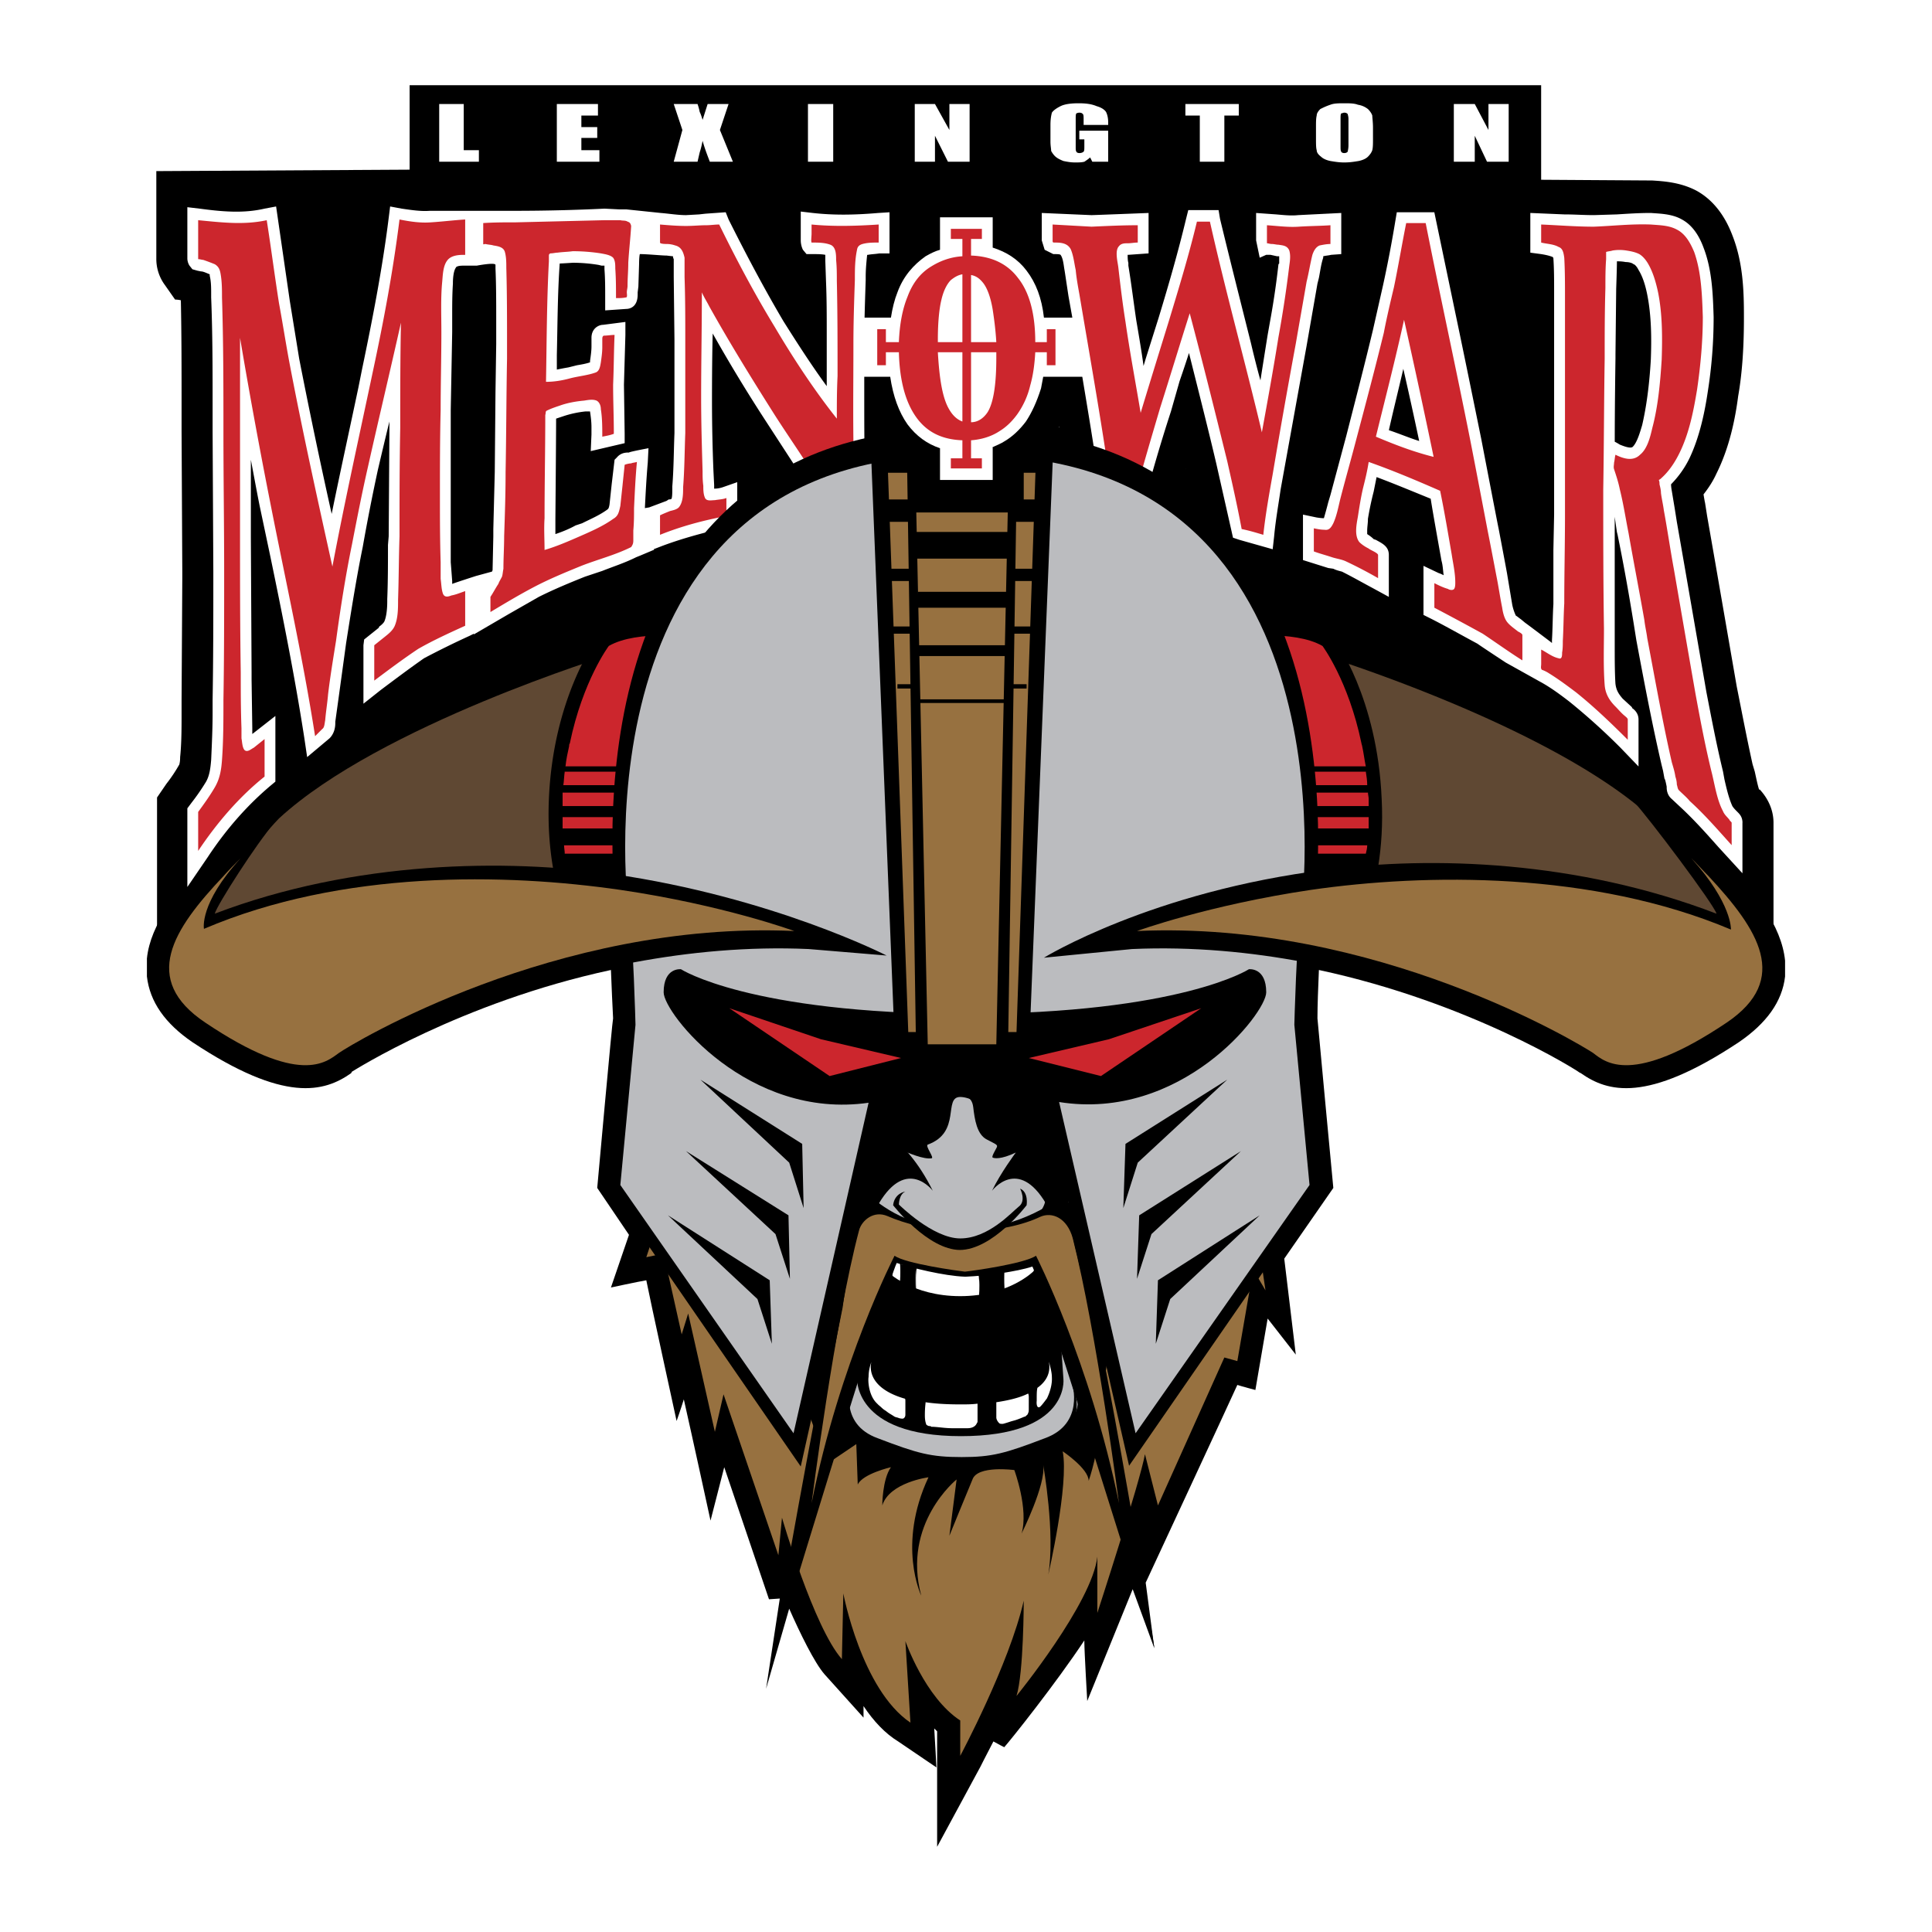 <svg xmlns="http://www.w3.org/2000/svg" width="2500" height="2500" viewBox="0 0 192.756 192.756"><g fill-rule="evenodd" clip-rule="evenodd"><path fill="#fff" d="M0 0h192.756v192.756H0V0z"/><path d="M172.121 85.831l-3.096-3.168-.289 1.872-.432 2.952.287.288c.721.792 1.08 1.368 1.297 1.944-14.111-4.896-29.664-3.96-37.512-2.952 0-.936.072-1.944.072-3.024 0-7.416-1.225-21.239-9.287-30.959-6.049-7.2-14.76-10.944-25.92-10.944h-1.944c-11.16 0-19.872 3.744-25.919 11.016-8.064 9.648-9.216 23.472-9.216 30.887 0 1.08 0 2.088.072 2.952-7.992-.936-23.399-1.8-37.439 3.024.216-.576.576-1.152 1.296-1.944l.288-.288-.72-4.824-3.096 3.168c-2.88 3.096-5.544 6.335-5.904 9.792v1.8c.288 2.521 1.8 4.681 4.536 6.552 9.216 6.12 13.176 4.969 15.84 3.096l.072-.144c.144-.072 10.8-6.911 25.847-10.151.072 1.728.144 3.527.216 4.824-.072.144-1.584 16.919-1.584 16.919l3.168 4.68-1.8 5.256s2.664-.576 3.528-.72c.288 1.512 3.024 14.039 3.024 14.039s.432-1.224.72-2.159c.864 3.815 2.664 12.096 2.664 12.096l1.368-5.328 4.464 13.176 1.08-.072-1.368 9 2.304-7.991c1.08 2.447 2.52 5.399 3.528 6.551l3.888 4.32v-1.152c1.008 1.513 2.16 2.736 3.456 3.528l3.816 2.592s-.144-2.88-.216-3.888l.288.288v11.52l4.32-7.991s.504-1.008 1.295-2.521c.504.288 1.08.576 1.08.576.648-.72 5.186-6.408 7.992-10.655v.144c0 .937.289 5.903.289 5.903l4.535-11.159 2.16 5.904-.863-6.553s8.566-18.431 9.143-19.728c.432.145 1.801.504 1.801.504l1.223-7.127 2.809 3.6-1.152-9.576 4.896-7.056s-1.584-16.775-1.584-16.919c0-1.297.072-3.097.145-4.824 15.119 3.24 25.848 10.079 25.99 10.224l.145.071c2.664 1.873 6.553 3.024 15.768-3.096 2.736-1.871 4.32-4.031 4.607-6.552V95.84c-.361-3.53-3.025-6.841-5.976-10.009z"/><path d="M162.256 87.126h-49.102V46.735h43.2l5.902 40.391zM26.324 48.031h52.198v36.36H26.324v-36.36z"/><path d="M15.596 17.072v8.712a4.37 4.37 0 0 0 .864 2.664l1.008 1.44s.288 0 .576.072c.072 3.456.072 7.056.072 10.512v2.592l.072 13.968v.647l-.072 12.168v1.296c0 1.44 0 3.024-.144 4.392 0 .504-.072.648-.072.72a15.19 15.19 0 0 1-1.296 1.943l-.936 1.368v19.151l7.56-11.303a29.19 29.19 0 0 1 5.184-6.048c0 .072.072.288.072.288l6.335-5.543c.648-.576 1.08-1.152 1.296-1.8l3.744-2.88c1.296-1.008 2.592-2.016 3.96-2.952.288-.144.648-.288.936-.432v.36s3.456-2.016 4.176-2.376l1.584-.792v-.144a74.755 74.755 0 0 1 1.656-.936c1.008-.576 2.016-1.152 3.024-1.656 1.44-.792 2.88-1.44 4.32-1.944 0-.072.072-.072.072-.072l1.44-.504c1.152-.36 2.448-.792 3.744-1.44l1.296-.648 1.152-.432c1.728-.648 3.672-1.224 6.048-1.728l3.312-.72.072-6.984c.072.144.072.216.072.216l3.744 5.616 2.448.072h.864l3.096.216 1.296-1.584v.072c1.224-1.295 1.296-2.808 1.296-3.527h-.072v-.216-.288-1.512c-.072-2.16-.144-4.608-.144-7.704l.072-4.608v-.432c0-1.944 0-3.96.072-5.904.72 0 2.448-.072 2.448-.072V18.08h9.072v6.408l.072.432.719 2.376s1.441.647 1.514.72c.143.576.359 2.016.359 2.016l.721 4.104c.863 5.328 1.799 10.872 2.592 16.344l.432 3.167 8.639 1.584 1.01-3.816c.432-1.512.863-3.024 1.367-4.68 0 .144 0 .216.072.36 0 .072 0 .144.072.216l1.943 8.928 2.375.72s2.232.648 4.105 1.152v.216l4.822 1.44c.072 0 .145.072.217.072l.289.072s.359.072.359.144c.936.432 1.943.936 3.023 1.512l6.049 3.312v-.144c1.223.648 2.592 1.368 4.176 2.304.215.144 2.734 1.8 2.734 1.8l7.488 4.968v-.144c1.008.936 2.16 1.944 3.457 3.312l7.055 7.128v-.216a50.082 50.082 0 0 1 2.664 2.88l7.703 8.496V82.086c0-1.224-.504-2.376-1.367-3.312h-.072c-.145-.432-.287-1.152-.432-1.8l-.217-.72c-.574-2.592-1.08-5.256-1.584-7.776l-2.158-12.456-.793-4.536-.215-1.368c0 .072-.072-.36-.145-.792.504-.648.936-1.296 1.295-2.088 1.297-2.592 1.873-5.472 2.16-7.704.432-2.448.576-5.112.576-7.776v-.216c0-2.448-.072-5.328-1.152-8.063-.791-2.088-2.016-3.6-3.6-4.464-1.656-.864-3.383-.936-4.393-1.008l-11.086-.072V8.504H40.868v8.424l-25.272.144z"/><path d="M63.763 26.288s0-.648.072-.937c.72 0 2.232.145 2.592.145h.072s.576.072.648.072c0 .072 0 .144.072.288v1.8l.072 6.264v9.287c-.072 1.8-.072 3.6-.216 5.328v.288c0 .288 0 .72-.072.936-.072.072-.216.072-.288.072l-.216.144-1.728.648-.432.072c.072-1.368.144-2.88.288-4.536l.072-1.44s-1.944.36-1.944.432h-.072c-.36 0-.792.072-1.152.504l-.216.216-.288 2.448-.216 2.016c-.072.432-.145.432-.216.504-.792.576-1.656.936-2.52 1.368l-.648.216c-.648.36-1.368.648-2.016.864v-.792-.72s.072-8.208.072-10.008l.648-.216a10.285 10.285 0 0 1 2.304-.504h.432c.072.504.144 1.008.144 1.584v.72l-.072 1.656 3.384-.792v-.936l-.072-4.896.145-4.968V32.12l-2.232.288c-.432 0-1.152.36-1.152 1.296v.864c0 .432-.072.936-.144 1.44v.144c-.432.144-.864.216-1.296.288l-.864.216c-.432.072-.792.145-1.152.216v-1.44c.072-3.024.072-6.12.288-9.144.216 0 1.296-.072 1.296-.072.864 0 1.728.072 2.592.216l.288.072h.288v.36c.072.936.072 1.872.072 2.736v1.368l2.088-.145c.216 0 1.152-.072 1.152-1.439V29.167l.072-.576c-.001.001.071-2.231.071-2.303zm-1.296-5.4h-.72l-1.44-.072c-2.952.144-6.047.216-8.855.216h-8.568c-.864.072-1.8-.072-2.808-.216l-1.153-.216-.144 1.152c-.648 5.184-1.656 10.296-2.664 15.12l-.36 1.8c-.864 4.104-1.8 8.352-2.664 12.6a591.572 591.572 0 0 1-3.24-15.48l-.936-5.76-1.368-9.432-1.152.216c-2.16.504-4.32.288-6.479 0l-1.224-.144v5.112c0 .216.072.504.216.72l.288.36.504.144.36.072c.216 0 .504.144.864.288v.144c.144.576.144 1.224.144 1.872v.288c.144 3.6.144 7.272.144 10.8v2.592l.072 13.968v.647c0 3.672 0 7.92-.072 12.168v1.296c0 1.512-.072 3.096-.144 4.68-.072.792-.144 1.512-.504 2.16a21.43 21.43 0 0 1-1.44 2.088l-.432.576v7.848l2.016-2.952c1.944-2.952 4.104-5.328 6.335-7.2l.432-.36v-6.552s-2.016 1.584-2.304 1.8v-.576l-.071-4.824v-.72l-.072-13.464v-7.776c.288 1.512.576 3.096.864 4.536l1.08 5.112c1.224 5.904 2.448 12.024 3.384 18.072l.288 1.944 2.232-1.872c.504-.504.576-1.152.576-1.512v-.144l.36-2.592.72-5.255c.576-3.672 1.08-6.768 1.656-9.576.432-2.448.936-5.04 1.512-7.704 0 0 .792-3.384 1.152-4.824v.648l-.072 10.8-.072.864c0 1.8 0 3.672-.072 5.4v.216c0 .72-.072 1.512-.288 2.016-.072.144-.288.36-.504.504l-.072.144-1.44 1.152-.072.576v5.832l1.728-1.368c1.44-1.08 2.88-2.16 4.32-3.168a89.274 89.274 0 0 1 4.536-2.232l.432-.216v.072l3.456-2.016 3.024-1.728c1.584-.792 3.168-1.44 4.607-2.016l1.728-.576c1.08-.432 2.232-.792 3.384-1.368l.36-.144 1.368-.576c.072 0 .072-.072 0-.072l.936-.36c1.944-.72 4.032-1.296 6.552-1.872l.864-.144v-4.319l-1.44.504a2.685 2.685 0 0 1-.864.144v-.36l-.072-1.44a177.206 177.206 0 0 1-.144-6.768v-.503s0-4.032.072-6.408a157.894 157.894 0 0 0 5.328 8.784l2.808 4.32 2.88 4.248.864.072h.72l1.872.144.36-.432c.072-.144.432-.504.432-1.08l-.072-.576v-1.512c-.072-2.592-.072-5.256-.072-7.848v-5.04c0-2.16.072-4.248.144-6.408v-.36c0-.72.072-1.44.144-2.16h.072c.36-.072.72-.072 1.152-.144h1.008v-4.104l-1.152.072c-2.52.216-4.536.216-6.479 0l-1.224-.144v2.878c0 .288.072.648.216.936l.36.432h.648c.432 0 .864 0 1.224.072V26l.072 2.087c.072 1.728.072 3.384.072 5.112v5.328c-1.368-1.872-2.736-3.96-4.32-6.479-1.872-3.168-3.672-6.552-5.472-10.152l-.288-.72-2.016.144-.648.072-1.296.072c-.792 0-1.656-.144-2.52-.216l-3.457-.36zm-12.96 13.464l-.072 4.752-.072 7.992-.144 5.688v.72l-.072 3.24v.072c0 .144-.072.216-.072.216l-1.584.432s-2.016.648-2.376.792v-.288l-.144-1.872v-4.392-10.8l.144-7.776v-1.584c0-1.08 0-2.16.072-3.24v-.072c0-.504.072-1.224.288-1.512 0-.072.145-.216.72-.216h1.368s1.872-.36 1.872-.072v.36c.072 1.655.072 3.384.072 5.04v2.52zM131.441 28.304l.145-.576c.143-.72.215-1.368.432-2.016v-.144c.287-.072.504-.072.791-.144l1.01-.072v-4.104l-4.32.216c-.648.072-1.369 0-2.16-.072l-2.016-.144V23.984l.359 1.728.648-.288h.432l.648.144H127.625v.72l-.072.072a81.358 81.358 0 0 1-.863 5.832l-.217 1.224s-.359 2.232-.719 4.536c-.504-1.8-.936-3.672-.936-3.672-1.01-4.032-2.09-8.279-3.098-12.456l-.143-.864h-3.023l-.217.864c-.793 3.312-1.729 6.552-2.736 9.864l-1.295 4.104s-.145.504-.217.72c-.145-1.224-.721-4.536-.721-4.536-.287-1.944-.504-3.744-.791-5.472v-.288c-.072-.216-.072-.576-.072-.792h.072l2.016-.144v-4.032s-5.545.216-5.688.216l-4.969-.216v2.736l.289.936.863.432h.145c.145 0 .504 0 .576.072.215.288.287.792.359 1.296l.072.432.359 2.375.721 4.032c.863 5.4 1.871 10.944 2.592 16.488l.145.792 3.672.72.287-1.008c.793-2.88 1.656-5.976 2.809-9.504l.863-3.024s.504-1.44.936-2.808c1.008 4.032 1.945 7.704 2.736 11.087l1.512 6.696.145.648.648.216 3.311.936.145-1.296c.145-1.583.432-3.168.648-4.68l2.592-14.328 1.08-6.19zM173.848 82.086c0-.576-.287-.864-.504-1.08-.215-.216-.359-.36-.504-.576-.359-.792-.576-1.729-.791-2.664l-.145-.792c-.648-2.664-1.152-5.328-1.656-7.92l-2.16-12.456-.791-4.536-.217-1.368-.287-1.728s-.072-.36-.072-.648a9.88 9.88 0 0 0 1.801-2.52c1.08-2.232 1.584-4.824 1.871-6.768a47.36 47.36 0 0 0 .576-7.271v-.144c-.072-2.232-.145-4.68-1.008-6.912-.504-1.368-1.225-2.304-2.16-2.808-1.008-.576-2.232-.576-3.096-.648-1.152 0-2.232.072-3.385.144l-2.303.072c-1.008 0-1.945-.072-2.953-.072l-3.383-.144v3.961l1.08.144c.432.072.791.145 1.15.288 0 0 .072.072.072.144.072 1.08.072 2.16.072 3.24v22.32l-.072 3.528v5.4c-.072 1.152-.072 2.448-.143 3.6v.288l-.072-.072s-2.377-1.8-2.592-1.944l-.072-.072.072.072-.434-.36c-.215-.145-.359-.288-.504-.36a4.805 4.805 0 0 1-.359-1.08l-.504-3.024c0-.072-.863-4.608-.863-4.608 0 .072-1.729-8.928-1.729-8.928-.865-4.248-1.729-8.496-2.592-12.6l-2.088-10.008h-3.744l-.145.864a123.919 123.919 0 0 1-1.225 6.407l-1.008 4.464c-.863 3.6-1.799 7.2-2.664 10.583l-1.582 5.904-.217.72c-.145.576-.287 1.08-.432 1.584-.289 0-.721-.072-.721-.072l-1.367-.288v4.536l2.52.792.504.072c.287.144.576.216.863.288 1.008.504 2.016 1.08 3.096 1.656l1.584.864v-4.176c0-.864-.646-1.152-1.295-1.512l-.217-.072c-.215-.216-.432-.36-.648-.504v-.36c0-.288.072-.792.072-1.007v-.144a31.28 31.28 0 0 1 .576-2.736l.289-1.44c1.727.648 3.455 1.368 5.4 2.16.143 1.008 1.078 6.192 1.078 6.192.145.504.145 1.008.217 1.44-.145-.072-.287-.144-.504-.216l-1.512-.72v4.896l.576.288c1.439.72 2.951 1.584 4.824 2.592.07.072 2.807 1.872 2.807 1.872l3.744 2.088c.865.504 1.656 1.08 2.592 1.8a63.687 63.687 0 0 1 5.111 4.608l1.801 1.872v-4.68c0-.648-.432-1.008-.648-1.152v-.072c-.072-.072-.936-.864-.936-.864-.432-.504-.648-.864-.721-1.512-.07-1.152-.07-2.448-.07-3.671v-1.8-11.159c.07.504.143 1.007.215 1.512l.072.288c.576 2.808 1.08 5.616 1.584 8.712l.287 1.8c.793 4.248 1.584 8.424 2.521 12.456l.143.576.145.792c.072 0 .217.792.217.792v.072c0 .288.072.792.504 1.152l1.08 1.008c1.295 1.224 2.447 2.52 3.6 3.816l2.375 2.592v-5.043h.004zm-35.28-39.167c.504-2.232 1.01-4.248 1.441-6.12.576 2.52 1.08 4.823 1.584 7.199-.937-.287-1.945-.719-3.025-1.079zm22.608-7.127v-.432l.072-6.552s.072-2.016.072-2.736c.217 0 .504 0 .865.072.287 0 .646.072.791.216.072 0 .287.144.504.576.359.576.648 1.368.863 2.448.434 2.16.434 4.464.361 6.479-.145 2.521-.432 4.68-.865 6.552-.215.72-.504 1.729-.936 2.16-.215.216-.936-.072-1.295-.216 0 0-.217-.144-.504-.288.001-3.888.072-8.279.072-8.279z" fill="#fff"/><path d="M19.772 84.895v-3.888c.576-.792 1.152-1.584 1.656-2.448.504-.864.648-1.728.72-2.736.144-1.944.144-3.96.144-5.976.072-4.248.072-8.568.072-12.815 0-4.68-.072-9.288-.072-13.968 0-4.464 0-8.928-.144-13.392 0-.792 0-1.584-.145-2.375-.072-.432-.216-.72-.576-.936a19.93 19.93 0 0 0-1.152-.432c-.144 0-.288-.072-.504-.072v-.288-1.368-2.232c2.304.216 4.536.504 6.84 0 .432 2.736.792 5.544 1.224 8.28.36 1.944.648 3.816 1.008 5.76 1.296 6.839 2.808 13.68 4.32 20.519 1.224-6.479 2.664-12.959 4.032-19.439 1.08-5.04 2.016-10.007 2.664-15.191 1.08.216 2.088.36 3.096.288 1.152-.072 2.304-.216 3.456-.288v3.528h-.144c-.576 0-1.296.072-1.656.576-.432.576-.432 1.512-.504 2.231-.144 1.584-.072 3.24-.072 4.896 0 2.592-.072 5.184-.072 7.776-.072 2.808-.072 5.688-.072 8.496 0 2.232 0 4.464.072 6.695v1.656c.072.504.072 1.008.216 1.44.144.432.504.36.864.216.432-.072.936-.288 1.368-.432v3.456c-1.583.72-3.167 1.44-4.68 2.304-1.512 1.008-2.952 2.088-4.392 3.168v-3.528l1.08-.864c.36-.288.72-.576.936-1.008.36-.792.36-1.8.36-2.664.072-2.088.072-4.248.144-6.336 0-3.6 0-7.2.072-10.8 0-3.456 0-6.983.072-10.512-1.08 4.824-2.232 9.648-3.312 14.472-.576 2.521-1.08 5.112-1.584 7.704-.648 3.168-1.152 6.408-1.583 9.576-.288 1.8-.576 3.528-.792 5.328-.072.864-.216 1.728-.288 2.592-.072.36-.072.72-.288.864l-.72.72c-1.224-7.848-2.952-15.552-4.464-23.255a605.786 605.786 0 0 1-3.024-16.488v19.943c0 4.464 0 8.928.072 13.464 0 1.8 0 3.672.072 5.544v1.008c.072.36.072.864.288 1.152.288.288.648-.072.937-.216l1.08-.864v3.744c-2.522 2.014-4.753 4.606-6.625 7.415zM48.931 61.063v-1.512c.288-.432.504-.864.792-1.296.072-.216.216-.432.36-.72.072-.216.072-.432.144-.792 0-1.08.072-2.16.072-3.24.072-2.088.144-4.248.144-6.408.072-3.744.072-7.488.144-11.304v-1.44c0-2.52 0-5.112-.072-7.632 0-.504 0-1.08-.144-1.584s-.72-.576-1.152-.648c-.216-.072-.504-.072-.792-.144-.072 0-.216.072-.216 0v-.432-1.656c1.08-.072 2.16-.072 3.24-.072l8.928-.216h1.512c.216.072.504 0 .72.144.216.072.288.144.36.432-.072 1.224-.216 2.448-.288 3.672 0 .792-.072 1.512-.072 2.304 0 .216-.072.432-.072.648 0 .144.072.504-.072.504-.36.072-.648.072-1.008.072 0-1.008 0-1.944-.072-2.952 0-.36 0-.792-.216-1.08-.288-.288-.864-.36-1.224-.432a18.441 18.441 0 0 0-2.808-.216c-.504.072-1.008.072-1.512.144-.216 0-.432.072-.72.072-.144.072-.144.144-.144.288v.504c-.216 4.032-.216 7.992-.288 12.024.864 0 1.656-.144 2.448-.36.864-.216 1.728-.288 2.52-.576.36-.144.432-.576.504-1.008.072-.504.144-1.008.144-1.512v-.72c0-.216 0-.36.144-.432.36 0 .72-.072 1.08-.072-.072 1.656-.072 3.312-.144 4.968 0 1.655.072 3.239.072 4.896-.36.144-.792.216-1.152.288 0-.864 0-1.872-.144-2.736 0-.36-.144-.72-.432-.864-.36-.144-.792-.072-1.224 0-.792.072-1.656.216-2.448.504-.432.144-.864.288-1.296.504-.145.072-.072.216-.145.432 0 3.456-.072 6.84-.072 10.296-.072 1.08 0 2.088 0 3.168 1.224-.36 2.376-.864 3.528-1.368s2.304-1.008 3.312-1.728c.504-.288.576-.648.72-1.296.072-.648.144-1.368.216-2.016.072-.72.144-1.368.216-2.088.144-.072.504-.144.648-.144.144-.072.36-.072.576-.144-.144 1.512-.216 3.096-.288 4.608 0 .72 0 1.44-.072 2.231v1.008c0 .288-.072.432-.216.648-1.584.792-3.312 1.224-4.968 1.872-1.584.648-3.168 1.296-4.68 2.088-1.511.793-2.951 1.657-4.391 2.521zM65.851 51.415c.288-.144.647-.288 1.008-.432.288-.072.648-.144.864-.36.432-.504.432-1.368.432-2.016.144-1.8.144-3.6.216-5.4v-9.288c0-2.088 0-4.176-.072-6.264v-1.943c-.144-.648-.36-1.08-.936-1.224a2.588 2.588 0 0 0-.792-.144c-.144 0-.72 0-.72-.144v-1.8c.864.072 1.728.144 2.592.144.72 0 1.368-.072 2.016-.072.432 0 .864-.072 1.296-.072 1.728 3.528 3.528 6.912 5.544 10.224 1.872 3.168 3.96 6.336 6.192 9.144 0-1.44 0-2.808.072-4.248 0-3.168 0-6.336-.072-9.504 0-.648 0-1.368-.072-2.088 0-.504 0-1.296-.576-1.512-.576-.216-1.224-.216-1.873-.216-.072-.144 0-.648 0-.864V22.4c2.232.216 4.464.144 6.696 0v1.8c-.432 0-.864 0-1.296.072-.36.072-.792.144-.864.648-.216 1.008-.216 2.016-.216 3.023-.072 2.088-.145 4.248-.145 6.408 0 4.32-.072 8.568.072 12.888v1.584c.072.144.072.36.072.576 0 .072-.145.144-.216.288-.432-.072-.864-.072-1.368-.072-.216-.072-.432-.072-.648-.072h-.36c-.072-.144-.216-.288-.288-.36-.576-.864-1.08-1.729-1.656-2.521-1.152-1.8-2.304-3.456-3.456-5.256-2.232-3.528-4.464-7.128-6.552-10.872-.216-.432-.504-.864-.72-1.368 0 3.528-.072 6.984-.072 10.512 0 2.448.072 4.896.144 7.344 0 .432 0 .936.072 1.44 0 .36 0 .792.144 1.152.144.432.648.288 1.008.288.36-.072.792-.072 1.152-.216v1.8c-2.304.432-4.464 1.008-6.624 1.872.002-.647.002-1.295.002-1.943zM119.418 22.112h1.295c1.584 7.056 3.529 14.04 5.184 21.023.576-3.168 1.152-6.335 1.656-9.503.434-2.376.793-4.752 1.08-7.128.072-.504.145-1.008 0-1.512-.215-.504-.646-.504-1.08-.576-.215 0-.432-.072-.646-.072-.217 0-.361-.072-.504-.072v-.216-1.584c1.078.072 2.158.216 3.168.144 1.08-.072 2.158-.072 3.168-.144v1.872c-.361 0-.721.072-1.08.144-.361.144-.576.504-.721.936-.217.864-.359 1.8-.576 2.664-.359 2.088-.721 4.104-1.08 6.192a846.987 846.987 0 0 0-2.305 13.032c-.359 2.016-.719 4.032-.936 6.047-.719-.216-1.439-.432-2.16-.576-.432-2.304-.936-4.536-1.439-6.768-1.225-4.968-2.447-9.864-3.744-14.759-1.008 3.168-1.943 6.264-2.951 9.432-.936 3.168-1.873 6.336-2.736 9.576-.648-.144-1.367-.288-2.016-.432-.936-6.84-2.16-13.68-3.312-20.52-.145-.792-.287-1.584-.359-2.376-.145-.647-.217-1.439-.504-2.088-.361-.648-1.08-.648-1.656-.648-.145 0-.145-.072-.145-.216v-.576V22.4l3.889.216c1.584-.072 3.096-.144 4.607-.144V24.2c-.359 0-.648.072-1.008.072-.289 0-.648 0-.863.288-.434.432-.145 1.512-.072 2.088.215 1.872.432 3.671.719 5.472.434 3.024 1.008 6.048 1.512 9.072.938-3.096 1.873-6.12 2.809-9.144 1.005-3.313 2.013-6.624 2.806-9.936zM131.082 55.015v-2.304c.359.072.719.144 1.08.144.432.072.646-.216.863-.648.359-.792.504-1.656.721-2.52.504-1.944 1.078-3.96 1.584-5.904.936-3.528 1.871-7.056 2.734-10.583.289-1.512.648-3.024 1.008-4.536.434-2.088.793-4.248 1.225-6.408h1.943c1.441 7.271 3.025 14.472 4.465 21.743.576 2.952 1.152 5.976 1.729 9 .287 1.44.576 2.952.863 4.464.217 1.08.359 2.088.576 3.168.072.504.217 1.08.504 1.44.287.36.721.647 1.08.936.145.072.432.216.432.36v2.52c-1.367-.864-2.664-1.8-3.959-2.664a293.32 293.32 0 0 0-4.824-2.592v-2.448c.432.216.863.432 1.367.576.072.072.361.144.504.072.217-.072.217-.504.217-.72 0-.936-.217-1.872-.359-2.808-.361-2.088-.721-4.248-1.152-6.335-2.305-1.008-4.68-2.016-7.129-2.88-.145.936-.359 1.8-.576 2.664-.215.937-.359 1.872-.504 2.809-.143.792-.359 1.872.145 2.52.287.288.648.504.936.648.145.144.936.432.936.648v2.304a43.856 43.856 0 0 0-3.168-1.656c-.432-.216-1.008-.288-1.439-.432-.65-.218-1.226-.362-1.802-.578zm6.191-11.448c1.871.792 3.744 1.512 5.76 2.016a927.586 927.586 0 0 0-2.951-13.68c-.865 3.96-1.873 7.848-2.809 11.664zM153.762 24.2v-1.8c1.727.072 3.455.216 5.256.216 1.871-.072 3.742-.288 5.688-.216.863.072 1.799.072 2.592.504.863.432 1.367 1.368 1.729 2.232.719 2.016.791 4.32.863 6.48 0 2.376-.217 4.824-.576 7.272-.359 2.16-.791 4.392-1.801 6.408-.432.864-1.008 1.728-1.727 2.376a1 1 0 0 1-.289.216c.072.144.072.288.072.432.072.288.145.576.145.864.072.576.215 1.151.287 1.728.361 1.944.648 3.96 1.008 5.904.721 4.176 1.441 8.352 2.16 12.456.504 2.736 1.008 5.4 1.656 7.992.289 1.224.504 2.592 1.08 3.672.145.36.432.576.648.864 0 .072.215.216.215.288v2.232c-1.367-1.512-2.662-3.024-4.176-4.392-.287-.36-.719-.72-1.08-1.08-.143-.145-.143-.36-.215-.576 0-.288-.072-.576-.145-.792-.072-.504-.215-.936-.359-1.44-.936-4.104-1.656-8.208-2.449-12.383-.07-.576-.215-1.152-.287-1.8-.504-2.88-1.08-5.832-1.584-8.712-.287-1.44-.504-2.88-.863-4.32-.145-.72-.361-1.368-.576-2.016-.072-.216 0-.432 0-.648.072-.288.072-.576.143-.792.721.36 1.729.72 2.449 0 .719-.576 1.008-1.728 1.223-2.664.576-2.16.793-4.536.938-6.84.072-2.231.072-4.536-.361-6.696-.215-1.008-.504-2.016-1.008-2.879-.215-.36-.504-.72-.863-.937-.432-.216-.863-.288-1.297-.36a4.346 4.346 0 0 0-1.367 0c-.217.072-.432.072-.648.144v.72c-.072.936-.072 1.944-.072 2.879-.072 2.376-.072 4.68-.072 7.056-.07 4.32-.07 8.64-.143 13.032 0 4.608 0 9.216.072 13.896 0 1.872-.072 3.744.07 5.616.072.936.506 1.584 1.08 2.16.289.288.576.648.938.936.072.072.287.216.287.36v2.016c-1.656-1.656-3.383-3.312-5.184-4.752-.863-.648-1.729-1.296-2.664-1.872a3.37 3.37 0 0 0-.721-.36c-.143-.144-.07-.36-.07-.576v-1.439c.574.288 1.08.72 1.727.864.361.144.361-.288.361-.576.07-.36.07-.792.07-1.152.072-1.224.072-2.52.145-3.744 0-2.952.072-5.904.072-8.856v-14.4-7.344c0-1.296 0-2.592-.072-3.888-.072-.504-.145-.936-.576-1.08-.507-.289-1.155-.289-1.729-.433z" fill="#cc262d"/><path d="M108.33 132.701c-.072.072-.072.216-.072.216l-1.367 9.432v.072c-.072 0-2.521-.432-2.521-.432s-.07.072-.07.144a31.257 31.257 0 0 0-.217-.792l-1.584 2.88-.863-.071c-.865-.145-2.736-.36-4.393.144h-.289l.072-.144-4.751.72c-.144 0-.432 0-.792.072-.36-.433-.792-.648-.936-.648h-.072l-1.872-.576-.288.072a9.065 9.065 0 0 1-.72.216c-.216-.576-.576-1.152-.72-1.439l-.432-.648-.792.072c-.288.072-.936.144-1.728.288-.432-1.225-1.152-3.024-1.152-3.24l7.272-32.688-3.744.576c-5.472.792-9.864-1.368-12.6-3.456-1.8-1.296-3.024-2.664-3.888-3.744 4.031 1.44 12.096 3.456 26.351 3.456H96.378c14.254 0 22.391-2.016 26.35-3.456-.791 1.08-2.086 2.448-3.887 3.744-2.736 2.088-7.271 4.32-12.816 3.456l-3.814-.647c0-.002 5.832 25.341 6.119 26.421zM23.012 84.679l.792-.864s.288-.288.36-.288l2.736-2.88h.072c10.152-9.432 32.615-16.344 33.551-16.704l1.728-.504.072 1.8 1.008 25.127-1.656-.216c-10.583-1.584-26.063-2.16-39.887 3.672l-1.151.432-.576-1.008c-.072-.144-.36-.648-.36-1.44-.145-1.44.287-3.888 3.311-7.127z"/><path d="M24.02 85.614c.216-.288.504-.576.792-.864.072-.072.216-.144.288-.288.936-.936 1.872-1.872 2.736-2.808 10.08-9.288 33.119-16.344 33.119-16.344l.936 23.472c-11.448-1.656-26.855-2.088-40.679 3.744-.001 0-1.368-2.376 2.808-6.912z" fill="#5f4833"/><path d="M169.744 84.679l-.863-.864s-.289-.288-.359-.288l-2.736-2.88c-10.152-9.432-32.688-16.344-33.623-16.704l-1.729-.504-.072 1.8-1.008 25.127 1.656-.216c10.584-1.584 26.135-2.16 39.959 3.672l1.08.432.576-1.008c.072-.144.359-.648.432-1.44.072-1.44-.36-3.888-3.313-7.127z"/><path d="M168.736 85.614c-.287-.288-.504-.576-.791-.864-.145-.072-.217-.144-.361-.288a100.753 100.753 0 0 1-2.736-2.808c-10.078-9.288-33.119-16.344-33.119-16.344l-.936 23.472c11.447-1.656 26.855-2.088 40.68 3.744 0 0 1.367-2.376-2.737-6.912z" fill="#5f4833"/><path fill="#bbbcbf" d="M76.075 105.198h35.927v47.662H76.075v-47.662z"/><path d="M126.545 121.47l-2.088 1.439c-.072 0-.145-.216-.145-.216s-.07.288-.07.36c-1.008.647-14.76 10.008-14.76 10.008l-1.369 9.287.072.217v.504c0 .432 0 1.008-.143 1.512-.506-.36-.938-.72-1.297-.936l-1.584-.289-.504 1.656c.072.288.072.648.072 1.008-.721.145-1.08-1.296-1.08-1.296l-.936 1.656v.433c-.072-.288-.145-.505-.217-.576l-.217-.792-.863-.072c-.791-.144-2.881-.36-4.393.36.072-.648-1.223.216-1.223.216l-1.224.576h-.072c.216-.36.432-.792.432-.792l-2.52.287c-.216.072-1.008.145-1.944.505.504-.721-.36-1.08-.36-1.08l-1.512-.433c-.432.145-1.08.288-1.728.576-.072-.72-1.08-2.376-1.08-2.376s-1.872.216-2.52.648c-.72-1.8-1.944-5.04-1.944-5.04l-15.912-20.304-3.024 8.712s2.592-.576 2.736-.576c.432 1.8 2.592 11.664 2.592 11.664s.36-1.152.72-2.232c.72 3.385 2.52 12.096 2.52 12.096s.647-4.464 1.368-4.464c1.44 4.32 5.256 15.552 5.256 15.552s-.216-2.88.576-2.952c1.152 3.601 2.88 7.92 4.824 10.152l2.304 2.52V166.9c1.152 2.376 2.736 4.68 4.824 6.12l2.304 1.512s-.288-3.96-.288-4.68c.648.936 1.44 1.8 2.304 2.52v8.208l2.591-4.752c.072-.216 1.656-3.168 3.312-6.911.359.216-.863 4.823-.863 4.823.576-.647 6.912-8.567 9.215-12.672.721.072.359 5.688.359 5.688.072-.36 3.744-11.521 5.113-16.128.072.072.936 3.744.936 3.744s7.057-15.479 7.848-17.28l1.584.433s1.008-5.832 1.439-8.424c.721-.216 1.656-.576 1.656-.576l-1.077-7.055zM96.162 109.446s.792-.145.936 1.008c.145 1.224.359 2.735 1.369 3.24.936.504 1.15.504.936.863-.145.288-.504.864-.359.936.143.072.791.217 2.303-.503 0 0-1.512 2.016-2.375 3.815 0 0 2.592-3.456 5.398 1.296l1.514-1.44-3.24-10.008-6.482.793z"/><path d="M84.499 140.909s1.944 4.752 11.304 4.752 11.807-4.032 11.735-5.904c0 0 2.377 5.256.434 6.696-1.873 1.44-17.641 1.44-20.017.72-2.377-.648-7.128-2.448-3.456-6.264z"/><path d="M95.802 175.181s4.895-9.145 6.336-15.48c0 0 0 7.2-.721 9.504 0 0 7.561-9.287 8.064-13.896v5.616s4.248-13.031 4.752-15.84l1.295 5.112 6.625-14.76 1.295.359 1.584-9.144 1.225 2.088-.721-4.896-14.76 10.008-1.295 8.424c.359 1.943-.865 5.472-.865 5.472 0-1.224-2.592-2.952-2.592-2.952.648 3.312-1.439 12.312-1.439 12.312.721-4.104-.504-10.943-.504-10.943.287 1.944-2.16 6.84-2.16 6.84.721-2.448-.721-6.336-.721-6.336s-3.672-.504-4.176.936c-.576 1.368-2.303 5.616-2.303 5.616l.72-5.616s-5.472 4.393-3.528 11.592c0 0-2.448-5.039.72-11.808 0 0-3.888.505-4.608 2.809 0 0 0-2.593.864-3.816 0 0-2.808.648-3.312 1.729l-.144-4.032-2.879 1.943-2.448-6.551-14.255-18.145-1.368 4.104 1.728-.36 1.8 8.064.648-2.089 2.664 11.808.864-3.743 5.472 16.056.36-3.744s3.168 10.943 5.976 14.111l.144-6.552s1.8 9.576 6.696 12.888l-.504-8.136s1.944 5.616 5.472 7.92v3.528h-.001z" fill="#977140"/><path d="M137.85 79.71c-.432-10.08-4.607-15.839-4.824-16.055l-.145-.288-.287-.072c-3.168-1.872-8.713-1.152-9.359-1.08l-1.369.216 4.824 34.631 7.129-1.08.287-.432c.214-.216 4.248-5.759 3.744-15.84z"/><path d="M127.842 95.55l5.184-.792s1.367-1.8 2.375-5.328h-8.424l.865 6.12zM126.402 85.183h9.863c.072-.288.143-.576.143-.864H126.33l.072.864zM125.754 80.431h10.799v-.72c0-.216-.072-.432-.072-.648H125.61l.144 1.368zM125.322 76.975l.143 1.368h10.943c0-.432-.07-.936-.143-1.368h-10.943zM131.945 64.447c-2.879-1.656-8.496-.864-8.496-.864l1.439 10.584h10.945c-1.296-6.264-3.888-9.72-3.888-9.72zM124.961 74.455l.217 2.016h11.088c-.145-.72-.217-1.368-.361-2.016h-10.944zM135.834 74.167h-10.945l.072.288h10.943c0-.072-.07-.216-.07-.288zM126.113 82.662h10.439v-1.151h-10.656l.217 1.151z" fill="#cc262d"/><path d="M126.977 89.431h8.424a19.94 19.94 0 0 0 .865-4.248h-9.863l.574 4.248zM126.33 84.318h10.078c.072-.576.072-1.08.145-1.656h-10.439l.216 1.656zM125.896 81.511h10.656v-1.08h-10.799l.143 1.08zM125.609 79.062h10.871c0-.216 0-.504-.072-.72h-10.943l.144.72zM136.266 76.471h-11.088l.145.504h10.943v-.504zM54.763 79.71c.432-10.08 4.68-15.839 4.824-16.055l.216-.288.216-.072c3.24-1.872 8.784-1.152 9.36-1.08l1.368.216-4.824 34.631-7.056-1.08-.359-.432c-.145-.216-4.177-5.759-3.745-15.84z"/><path d="M64.771 95.55l-5.184-.792s-1.368-1.8-2.376-5.328h8.424l-.864 6.12zM66.211 85.183h-9.864c0-.288-.072-.576-.072-.864h10.08l-.144.864zM66.931 80.431h-10.8v-.72-.648h10.943l-.143 1.368zM67.363 76.975l-.216 1.368H56.203c.072-.432.072-.936.144-1.368h11.016zM60.739 64.447c2.88-1.656 8.496-.864 8.496-.864l-1.44 10.584H56.851c1.296-6.264 3.888-9.72 3.888-9.72zM67.723 74.455l-.288 2.016H56.419c.072-.72.216-1.368.36-2.016h10.944zM56.851 74.167h10.944l-.072.288H56.779c0-.072 0-.216.072-.288zM66.571 82.662h-10.44v-1.151h10.583l-.143 1.151z" fill="#cc262d"/><path d="M65.635 89.431h-8.424c-.36-1.152-.648-2.592-.864-4.248h9.864l-.576 4.248zM66.355 84.318h-10.08c-.072-.576-.144-1.08-.144-1.656H66.57l-.215 1.656zM66.715 81.511H56.131v-1.08H66.93l-.215 1.08zM67.075 79.062H56.131c.072-.216.072-.504.072-.72h10.944l-.072.72zM56.419 76.471h11.016l-.072.504H56.347c.072-.144.072-.36.072-.504zM125.826 97.278s-3.098-3.456-30.096-.216L68.299 95.55l-2.88 2.88 2.952 8.207 10.656 5.832s3.816-.792 5.616-.144c2.736 1.08 6.768 3.455 8.28 3.239.36 0-.648-1.224-.36-1.367 3.384-1.225 1.512-4.752 3.24-4.752 1.799 0 5.903 2.88 6.84 7.631 3.959 3.024 11.951 8.353 13.391 7.849 3.167-1.079 11.88-22.247 9.792-27.647z"/><path d="M130.506 101.67c0-.792.215-8.784.648-11.016 0-.144.359-2.808.359-6.912 0-7.991-1.369-21.095-9.072-30.311-5.832-7.056-14.328-10.656-25.199-10.656h-1.944c-10.8 0-19.296 3.6-25.2 10.656-7.704 9.216-9 22.32-9 30.311 0 4.104.36 6.768.36 6.912.36 2.232.576 10.224.576 11.016 0 .145-1.512 16.56-1.512 16.56l19.368 28.079 8.568-38.446-1.944.287c-5.904.864-10.656-1.512-13.536-3.672-3.456-2.52-5.256-5.472-5.4-6.119 0-.36.072-.721.144-.864 2.016 1.08 9.864 4.392 28.439 4.464H96.377c18.575-.072 26.422-3.384 28.44-4.464.07.144.143.504.143.864-.072.647-1.871 3.6-5.398 6.119-2.953 2.232-7.705 4.608-13.68 3.672l-2.018-.359 8.785 38.447 19.367-28.008c.002-.001-1.51-16.416-1.51-16.56z"/><path d="M129.137 102.246s.217-8.64.648-11.16c.432-2.52 4.896-45.646-32.543-45.646l-.936 48.887-1.008-48.887c-37.439 0-32.976 43.127-32.543 45.646.432 2.521.648 11.16.648 11.16l-1.512 15.983 17.28 24.768 7.488-32.976c-12.024 1.729-20.447-8.928-20.447-11.016 0-2.52 1.728-2.304 1.728-2.304s6.768 4.392 28.223 4.464H96.379c21.456-.072 28.223-4.464 28.223-4.464s1.729-.216 1.729 2.304c0 2.088-8.496 12.888-20.664 10.944l7.631 33.047 17.354-24.768-1.515-15.982z" fill="#bbbcbf"/><path fill="#cc262d" d="M102.643 105.558l7.99-1.872 9.217-3.096-10.008 6.768-7.199-1.8zM89.898 105.558l-7.991-1.872-9.145-3.096 10.009 6.768 7.127-1.8z"/><path d="M106.098 137.598l-.936-13.752s-2.232 2.088-9.288 2.088c-6.984 0-8.568-2.304-8.568-2.304l-1.8 13.752s-.504 5.903 10.368 5.903 10.224-5.687 10.224-5.687z"/><path d="M103.65 124.277l-7.848 1.656-7.848-1.656s.216 2.232.576 2.593c0 0 2.448 2.447 7.272 2.447 4.825 0 7.272-2.447 7.272-2.447.36-.36.576-2.593.576-2.593z" fill="#fff"/><path d="M97.314 126.51s.359.504.359 1.08c.072.575 0 2.016 0 2.016l.217.071s-.145-.144-.145-1.367.072-1.584.791-1.729l-1.222-.071zM98.682 126.222s.361.504.361 1.08c.07.575 0 2.016 0 2.016h.215s-.145-.072-.145-1.296.072-1.584.793-1.728l-1.224-.072z"/><path d="M99.834 125.861s.287.504.359 1.08v2.016h.217s-.217-.071-.217-1.367c0-1.152.145-1.513.865-1.656l-1.224-.073zM91.77 125.861s-.36.504-.36 1.08c-.072.576 0 2.016 0 2.016h-.216s.144-.071.144-1.367c0-1.152-.072-1.513-.792-1.656l1.224-.073z"/><path d="M90.906 125.502s-.36.504-.36 1.079c-.072.576 0 2.017 0 2.017h-.216s.144-.145.144-1.296c0-1.296-.144-1.584-.792-1.729l1.224-.071z"/><path d="M90.258 125.214s-.36.504-.36 1.008c-.072.576 0 2.016 0 2.016l-.216.072s.144-.145.144-1.368-.072-1.512-.792-1.728h1.224z"/><path d="M89.394 124.35s-.36.504-.36 1.008v2.017l-.216.071s.144-.144.144-1.368c0-1.224-.072-1.584-.792-1.728h1.224z"/><path d="M89.106 124.134s-.36.504-.36 1.08v2.016h-.216s.144-.144.144-1.368c0-1.151-.072-1.512-.792-1.655l1.224-.073z"/><path d="M106.602 120.029l-.145-1.08-.574.433s-3.961 3.312-9.865 3.312-9.072-3.312-9.144-3.312l-.504-.433-.36 1.08c-2.664 7.848-9.216 46.439-9.216 46.439s11.664-38.376 12.672-40.463c1.512.504 4.752 1.296 6.768 1.368h.144c1.944-.072 5.112-.504 6.624-1.009 1.008 2.088 12.168 38.016 12.168 38.016s-5.904-36.503-8.568-44.351z"/><path d="M111.643 149.981s-2.232-17.064-4.609-26.424c-.576-2.088-2.088-2.664-3.238-2.16-1.656.792-4.248 1.44-7.489 1.44-3.456 0-6.12-.792-7.776-1.513-1.368-.576-2.52.433-2.808 1.368-2.448 9.216-4.752 27.288-4.752 27.288 2.809-14.112 8.28-24.696 8.28-24.696 1.08.792 6.336 1.513 6.984 1.585h.072c.719-.072 5.905-.793 7.055-1.585-.001.001 5.4 10.585 8.281 24.697z" fill="#977140"/><path d="M106.963 138.029s1.295 4.032-2.736 5.472c-3.961 1.512-5.256 1.872-8.28 1.872-3.096 0-4.392-.36-8.352-1.872-4.032-1.439-2.664-5.472-2.664-5.472-1.8 4.464 2.232 5.976 2.232 5.976 4.176 2.16 7.704 2.376 8.64 2.448H96.019c.936-.072 4.537-.288 8.712-2.448-.001 0 4.031-1.512 2.232-5.976zM171.473 86.479l-1.801-1.8-6.768-4.824c1.656 1.8 8.137 10.439 8.352 11.304-13.895-5.328-28.367-5.76-38.879-4.392-17.496 2.16-28.223 8.784-28.223 8.784l8.783-.864c24.264-1.08 45 11.375 45.215 11.52l.072.072c2.447 1.728 6.049 2.735 14.76-3.097 2.52-1.655 3.889-3.672 4.176-5.831.432-3.745-2.519-7.416-5.687-10.872z"/><path d="M170.465 87.415c-.576-.576-1.152-1.224-1.729-1.8 4.104 4.536 3.961 7.128 3.961 7.128-13.824-5.832-30.457-5.616-41.904-3.96-10.223 1.512-17.352 4.104-17.352 4.104 23.832-1.08 44.207 11.303 45.504 12.167 1.223.937 3.887 3.312 13.318-3.023 6.409-4.321 3.169-9.289-1.798-14.616z" fill="#977140"/><path d="M21.284 86.479l1.728-1.8 4.32-2.521c-1.656 1.872-5.688 8.136-5.904 9 13.968-5.328 29.159-5.472 39.671-3.96 15.984 2.304 27.36 8.136 27.36 8.136l-7.776-.648c-24.264-1.08-45.935 11.375-46.079 11.52l-.144.072c-2.376 1.728-5.976 2.735-14.76-3.097-2.52-1.655-3.888-3.672-4.176-5.831-.36-3.744 2.52-7.415 5.76-10.871z"/><path d="M22.292 87.415c.504-.576 1.152-1.224 1.728-1.8-4.175 4.536-3.671 7.056-3.671 7.056 13.823-5.903 30.095-5.543 41.542-3.888 10.296 1.512 17.352 4.104 17.352 4.104-23.832-1.08-44.207 11.303-45.431 12.167-1.296.937-3.888 3.312-13.32-3.023-6.48-4.321-3.24-9.289 1.8-14.616z" fill="#977140"/><path d="M103.289 42.703H86.802l2.448 60.983h13.465l2.447-60.983h-1.873z"/><path fill="#977140" d="M101.418 102.966h-10.8l-2.16-59.543h14.976l-2.016 59.543z"/><path d="M88.386 43.352h15.192v3.815H88.386v-3.815zM88.386 49.831h15.192v2.232H88.386v-2.232zM88.386 56.743h15.192v1.224H88.386v-1.224zM88.386 62.503h15.192v.72H88.386v-.72zM89.538 68.263h12.888v.432H89.538v-.432z"/><path d="M100.77 39.967H90.402l1.008 65.735h9.145l1.007-65.735h-.792z"/><path fill="#977140" d="M99.402 104.189h-6.84l-1.368-63.501h9.576l-1.368 63.501z"/><path d="M91.554 40.688h8.928v10.223h-8.928V40.688zM91.266 53.071h9.431v2.664h-9.431v-2.664zM91.554 59.047h8.928v1.584h-8.928v-1.584zM91.554 64.375h8.928v1.08h-8.928v-1.08zM91.554 69.774h8.928v.361h-8.928v-.361zM93.066 118.806s-2.592-3.456-5.4 1.296c-.145.144-.72-.576-.792-.432-1.008 2.016-2.088 5.399-2.808 10.8l-2.52 12.527-1.368-3.96 6.408-27.071s3.672 1.152 6.48 6.84zM110.059 136.229l-3.889-16.488 1.728.721 3.168 13.103-1.007 2.664z"/><path d="M103.361 117.51s1.873 1.368.434 3.384l3.168-1.368c0-.001-2.449-1.512-3.602-2.016z"/><path d="M94.722 123.485s-2.52-.936-3.096-1.512c-.504-.504 7.776 0 8.135.359.36.361-3.886 2.161-5.039 1.153z" fill="#bbbcbf"/><path d="M95.73 124.71c3.313 0 6.696-4.465 6.696-4.465s.217-1.296-.648-1.655c0 0 .648 1.224-.143 1.8-.721.576-3.025 3.168-5.833 3.168-2.736 0-6.12-3.384-6.12-3.384s0-1.009.648-1.296c0 0-1.08.144-1.224 1.367 0 0 3.456 4.465 6.696 4.465h-.072z"/><path fill="#fff" d="M46.267 10.376v4.608h1.512v1.152h-3.96v-5.76h2.448zM55.555 10.376h4.104v1.152h-1.656v1.152h1.584v1.08h-1.584v1.224h1.8v1.152h-4.248v-5.76zM72.69 10.376l-.864 2.592 1.296 3.167h-2.304c-.216-.576-.504-1.296-.72-2.088-.072.36-.144.72-.288 1.152l-.216.936h-2.376l.864-3.167-.864-2.592h2.376c.072.216.144.432.216.792.144.288.216.576.288.792l.504-1.584h2.088zM80.61 10.376h2.52v5.76h-2.52v-5.76zM96.738 10.376v5.76h-2.16l-1.296-2.592v2.592h-2.016v-5.76h2.016l1.44 2.592v-2.592h2.016zM110.562 12.464h-2.449v-.504c0-.288 0-.504-.07-.576-.072-.072-.145-.144-.361-.144a.73.73 0 0 0-.287.072c-.072.072-.072.288-.072.576v2.736c0 .288 0 .432.072.504 0 .072.143.144.287.144.217 0 .361-.072.432-.144.072-.072.072-.288.072-.504v-.72h-.504v-.864h2.881v3.096h-1.584l-.217-.432c-.145.144-.359.288-.576.432-.287.072-.576.072-.936.072-.432 0-.793-.072-1.152-.144-.359-.144-.648-.288-.863-.504a2.164 2.164 0 0 1-.361-.504c0-.216-.07-.503-.07-.936v-1.656c0-.576.07-.936.143-1.224.145-.216.434-.432.865-.648.432-.216 1.08-.288 1.799-.288.721 0 1.297.072 1.801.288.504.144.791.36.936.576.145.288.217.648.217 1.08v.216h-.003zM123.594 10.376v1.152h-1.44v4.608h-2.449v-4.608h-1.439v-1.152h5.328zM136.984 13.76c0 .576 0 .936-.07 1.224-.072.216-.217.432-.434.648-.215.216-.576.36-.936.432-.432.072-.863.144-1.439.144-.504 0-.936-.072-1.367-.144-.361-.072-.721-.216-.938-.432-.287-.216-.432-.432-.432-.648-.072-.216-.072-.648-.072-1.224v-1.008c0-.576 0-.936.072-1.224 0-.216.145-.432.359-.648.289-.144.576-.288 1.01-.432.359-.144.863-.144 1.367-.144s1.008 0 1.367.144c.432.072.721.216 1.008.432.217.216.361.432.434.648 0 .216.07.648.07 1.224v1.008h.001zm-2.447-1.872c0-.288-.072-.432-.072-.504-.072-.072-.145-.144-.359-.144-.072 0-.217.072-.287.072-.072.072-.072.288-.072.576v2.664c0 .288 0 .503.072.576 0 .072.143.144.287.144.215 0 .287-.072.359-.144 0-.072.072-.288.072-.648v-2.592zM150.521 10.376v5.76h-2.16l-1.224-2.592v2.592h-2.088v-5.76h2.088l1.367 2.592v-2.592h2.017z"/><path d="M97.746 129.894h2.447v-2.953h-2.447v2.953zM89.826 128.598h1.512v-2.449h-1.512v2.449z"/><path d="M104.945 137.382c0-.433-.143-.937-.287-1.513 0 .216.359 1.513-1.152 2.592-.072.288-.072.576-.072 1.296 0 0-.072.504.145.648.072 0 .145 0 .217-.072.287-.288.574-.72.646-.792-.001 0 .576-1.08.503-2.159zM90.33 139.829c0-.144 0-.288-.072-.288-3.96-1.151-3.384-3.456-3.312-3.672a4.266 4.266 0 0 0-.288 1.513c-.072.359 0 1.8.792 2.592l.216.216c.36.288.36.359.72.575.36.288.432.288.864.576.144.072.288.072.432.145.288.071.432.071.504 0 .072-.072.144-.145.144-.36v-1.297zM102.643 139.397s0-.288-.072-.36c-.721.36-1.729.648-3.168.864v1.512c0 .216.145.432.287.576.072.072.217.072.361.072.287-.072.504-.145.719-.217.432-.144.432-.072 1.441-.504h.07c.145-.144.289-.216.289-.359.072-.072.072-.288.072-.433l.001-1.151zM97.529 140.045c-.576.072-1.08.072-1.727.072-1.368 0-2.52-.072-3.456-.216 0 .144-.072.504-.072 1.296 0 .504.072.72.145.936.072.072.216.145.288.145.072 0 .144 0 .216.071.576 0 1.296.145 2.088.145h1.512c.792 0 .935-.504.935-.504.072-.072.072-.145.072-.217v-1.728h-.001z" fill="#fff"/><path d="M90.69 17.648v5.184c-.864.576-.792 2.304-1.439 3.168-.72.864-2.16.792-2.592 1.943-.072.144-.072.36-.144.504l-.145 12.312c.432 1.368 1.008 2.52 1.728 3.528s1.656 1.8 2.592 2.448v4.392h11.449v-4.536c.936-.648 1.799-1.512 2.592-2.52.719-.936 1.295-2.016 1.727-3.312.072 0 .145-12.312-.215-12.312-.432-1.295-2.16-1.943-2.881-2.879-.791-1.008-.215-2.376-1.223-2.952v-4.968H90.69z"/><path d="M104.154 31.688c-.217-1.944-.793-3.456-1.729-4.68-.863-1.152-2.016-1.872-3.383-2.304V21.68h-5.257v3.24c-.504.144-.936.36-1.44.648-1.224.864-2.232 2.016-2.808 3.6-.288.72-.504 1.584-.648 2.52h-2.88v5.904h2.808c.288 1.944.864 3.527 1.728 4.751.864 1.152 1.944 1.944 3.24 2.376v3.168h5.257v-3.24h-.072c.432-.216.863-.36 1.295-.648.721-.432 1.439-1.08 2.088-1.944.576-.864 1.08-1.944 1.512-3.312.072-.36.145-.792.217-1.152h4.031l-.646-5.904-3.313.001z" fill="#fff"/><path d="M104.441 32.84v1.296h-1.152c0-2.808-.574-4.968-1.727-6.408-1.08-1.439-2.664-2.16-4.68-2.231V23.84h1.081v-1.008h-3.097v1.008h1.152v1.728c-1.152.072-2.16.432-3.096 1.008-1.08.648-1.872 1.656-2.376 3.024-.504 1.224-.792 2.736-.864 4.536h-1.296V32.84h-.864v3.6h.864v-1.296h1.296c.072 2.808.648 4.968 1.728 6.479 1.08 1.512 2.592 2.232 4.608 2.304v1.8h-1.152v1.008h3.097v-1.008h-1.081v-1.8c1.008-.072 2.016-.36 2.879-.936.576-.36 1.152-.864 1.729-1.656a8.223 8.223 0 0 0 1.295-2.879c.289-1.008.434-2.088.504-3.312h1.152v1.296h.865v-3.6h-.865zm-6.408-4.68c.434.504.793 1.44 1.01 2.736.143.936.287 2.016.359 3.24h-2.52V27.44c.432.072.792.288 1.151.72zm-4.463 5.688c0-1.728.144-3.096.36-3.96.216-.936.576-1.584.936-1.944.36-.288.72-.504 1.152-.576v6.768H93.57v-.288zm1.08 6.911c-.648-1.152-.936-3.096-1.08-5.616h2.448v6.912c-.576-.216-1.008-.648-1.368-1.296zm4.752-5.039c0 2.664-.289 4.463-.865 5.399-.432.648-1.008 1.008-1.655 1.008v-6.984h2.52v.577z" fill="#cc262d"/><path d="M112.074 120.533l.215-6.407 10.152-6.408-8.927 8.279-1.44 4.536zM113.441 127.59l.217-6.336 10.151-6.408-8.928 8.28-1.44 4.464zM115.314 134.069l.215-6.336 10.153-6.479-8.928 8.351-1.44 4.464zM80.178 120.533l-.143-6.407-10.152-6.408 8.856 8.279 1.439 4.536zM78.811 127.59l-.144-6.336-10.224-6.408 8.928 8.28 1.44 4.464zM77.01 134.069l-.216-6.336-10.151-6.479 8.928 8.351 1.439 4.464z"/></g></svg>